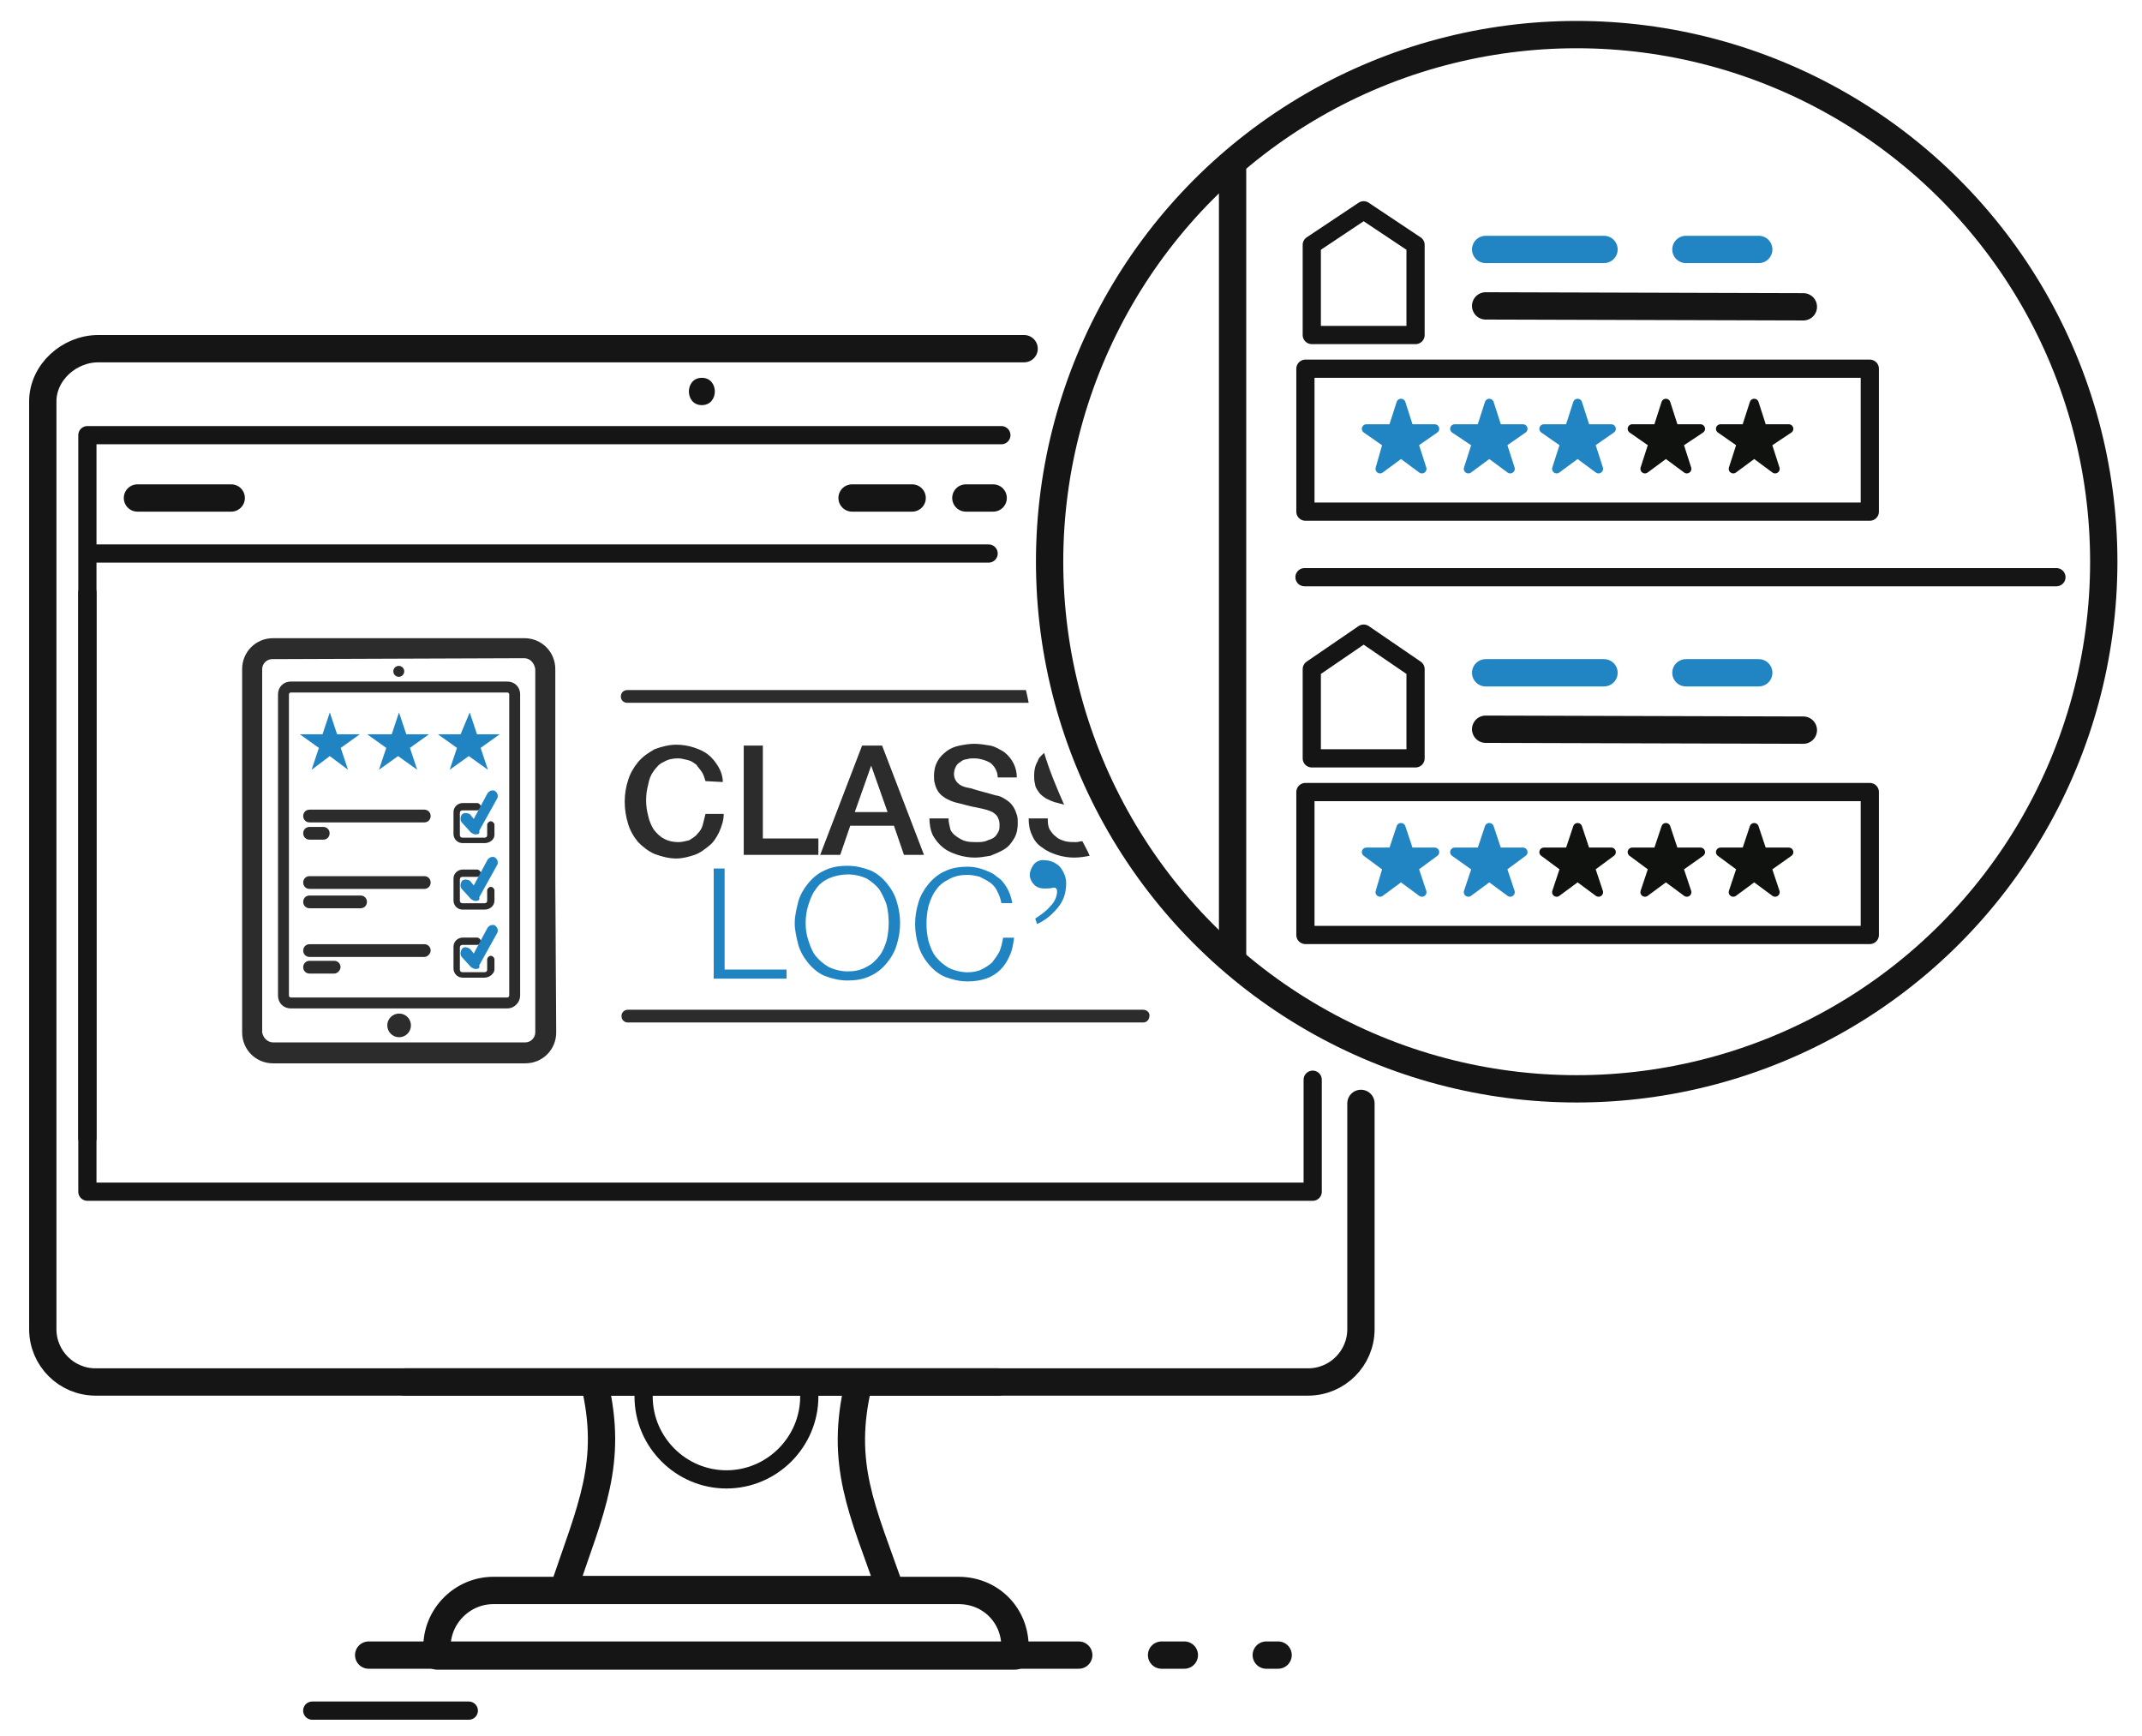 <?xml version="1.0" encoding="utf-8"?>
<!-- Generator: Adobe Illustrator 24.1.2, SVG Export Plug-In . SVG Version: 6.00 Build 0)  -->
<svg version="1.1" id="Calque_1" xmlns="http://www.w3.org/2000/svg" xmlns:xlink="http://www.w3.org/1999/xlink" x="0px" y="0px"
	 viewBox="0 0 235.3 190.7" style="enable-background:new 0 0 235.3 190.7;" xml:space="preserve">
<style type="text/css">
	.st0{fill:none;stroke:#141514;stroke-width:2;stroke-linecap:round;stroke-linejoin:round;stroke-miterlimit:10;}
	.st1{fill:none;stroke:#141514;stroke-width:3;stroke-linecap:round;stroke-linejoin:round;stroke-miterlimit:10;}
	.st2{fill:#141514;}
	.st3{fill:#2184C2;}
	.st4{fill:#2C2C2C;}
	.st5{fill:none;stroke:#2185C4;stroke-width:3;stroke-linecap:round;stroke-linejoin:round;}
	.st6{fill:none;stroke:#141514;stroke-width:3;stroke-linecap:round;stroke-miterlimit:10;}
	.st7{fill:#2185C4;stroke:#2185C4;stroke-linejoin:round;stroke-miterlimit:10;}
	.st8{fill:#101210;stroke:#101210;stroke-linejoin:round;stroke-miterlimit:10;}
</style>
<g>
	<path class="st0" d="M88.8,152.1c0.1,0.4,0.1,0.8,0.1,1.3c0,5-4.1,9.1-9.1,9.1s-9.1-4.1-9.1-9.1c0-0.5,0-1,0.1-1.5"/>
	<path class="st1" d="M65.3,151.9c2.1,8.8-0.4,13.8-3.4,22.7h35.9c-3.1-8.8-5.6-13.8-3.5-22.6"/>
	<path class="st1" d="M105.3,174.7H54.2c-3.4,0-6.2,2.8-6.2,6.2v1h63.5v-1C111.5,177.4,108.8,174.7,105.3,174.7z"/>
	<line class="st1" x1="139.1" y1="181.8" x2="140.4" y2="181.8"/>
	<line class="st1" x1="127.6" y1="181.8" x2="130.1" y2="181.8"/>
	<line class="st0" x1="34.3" y1="187.9" x2="51.5" y2="187.9"/>
	<line class="st1" x1="40.5" y1="181.8" x2="118.5" y2="181.8"/>
	<line class="st0" x1="10.2" y1="60.8" x2="108.6" y2="60.8"/>
	<line class="st1" x1="15.1" y1="54.7" x2="25.4" y2="54.7"/>
	<line class="st1" x1="93.6" y1="54.7" x2="100.2" y2="54.7"/>
	<line class="st1" x1="106.1" y1="54.7" x2="109.1" y2="54.7"/>
	<g>
		<g>
			<path class="st2" d="M77.1,44.5c1.9,0,1.9-3,0-3S75.2,44.5,77.1,44.5L77.1,44.5z"/>
		</g>
	</g>
	<path class="st1" d="M149.5,121.2V146c0,3.2-2.6,5.8-5.8,5.8H44.5"/>
	<polyline class="st0" points="9.6,125 9.6,47.8 110,47.8 	"/>
	<polyline class="st0" points="144.2,118.6 144.2,130.9 9.6,130.9 9.6,65.1 	"/>
	<path class="st1" d="M112.5,38.3H28H10.8c-3.2,0-6.1,2.6-6.1,5.8V146c0,3.2,2.6,5.8,5.8,5.8h99.2"/>
	<path id="Tracé_1_3_" class="st3" d="M79.6,95.4v11.1h6.8v1h-8V95.4H79.6z"/>
	<path id="Tracé_2_3_" class="st3" d="M87.7,99c0.2-0.7,0.6-1.4,1.1-2s1.1-1.1,1.8-1.4c0.8-0.4,1.7-0.5,2.5-0.5
		c0.9,0,1.7,0.2,2.5,0.5c0.7,0.3,1.3,0.8,1.8,1.4s0.9,1.3,1.1,2c0.5,1.6,0.5,3.2,0,4.8c-0.2,0.7-0.6,1.4-1.1,2s-1.1,1.1-1.8,1.4
		c-0.8,0.4-1.7,0.5-2.5,0.5c-0.9,0-1.7-0.2-2.5-0.5c-0.7-0.3-1.3-0.8-1.8-1.4s-0.9-1.3-1.1-2c-0.2-0.8-0.4-1.6-0.4-2.4
		S87.5,99.8,87.7,99z M88.8,103.3c0.2,0.6,0.4,1.2,0.8,1.7c0.4,0.5,0.9,0.9,1.4,1.2c0.6,0.3,1.4,0.5,2.1,0.5c0.7,0,1.4-0.1,2.1-0.5
		c0.6-0.3,1-0.7,1.4-1.2s0.6-1.1,0.8-1.7c0.3-1.3,0.3-2.6,0-3.9c-0.2-0.6-0.5-1.2-0.8-1.7c-0.4-0.5-0.9-0.9-1.4-1.2
		c-1.3-0.6-2.8-0.6-4.2,0c-0.6,0.3-1.1,0.7-1.4,1.2c-0.4,0.5-0.6,1.1-0.8,1.7s-0.3,1.3-0.3,2C88.5,102.1,88.6,102.7,88.8,103.3z"/>
	<path id="Tracé_3_3_" class="st3" d="M109.5,97.8c-0.2-0.4-0.5-0.7-0.8-0.9c-0.3-0.2-0.7-0.4-1.1-0.6c-0.4-0.1-0.9-0.2-1.3-0.2
		c-0.7,0-1.4,0.1-2.1,0.5c-0.6,0.3-1.1,0.7-1.4,1.2c-0.4,0.5-0.6,1.1-0.8,1.7c-0.3,1.3-0.3,2.6,0,3.9c0.2,0.6,0.4,1.2,0.8,1.7
		c0.4,0.5,0.9,0.9,1.4,1.2c0.6,0.3,1.4,0.5,2.1,0.5c0.5,0,1.1-0.1,1.5-0.3c0.4-0.2,0.9-0.5,1.2-0.8c0.3-0.4,0.6-0.8,0.8-1.2
		c0.2-0.5,0.3-1,0.4-1.5h1.2c-0.1,0.7-0.2,1.4-0.5,2c-0.5,1.2-1.4,2.1-2.6,2.5c-0.6,0.2-1.3,0.3-2,0.3c-0.9,0-1.7-0.2-2.5-0.5
		c-0.7-0.3-1.3-0.8-1.8-1.4s-0.9-1.3-1.1-2c-0.5-1.6-0.5-3.2,0-4.8c0.2-0.7,0.6-1.4,1.1-2s1.1-1.1,1.8-1.4c0.8-0.4,1.7-0.5,2.5-0.5
		c0.6,0,1.1,0.1,1.7,0.3c0.5,0.2,1.1,0.4,1.5,0.8c0.5,0.3,0.8,0.7,1.1,1.2s0.5,1.1,0.6,1.7H110C109.9,98.6,109.7,98.2,109.5,97.8z"
		/>
	<g id="Groupe_1_3_" transform="translate(48.672 47.613)">
		<path id="Tracé_5_3_" class="st4" d="M76.9,64.7H20.3c-0.4,0-0.7-0.3-0.7-0.7l0,0c0-0.4,0.3-0.7,0.7-0.7h56.6
			c0.4,0,0.7,0.3,0.7,0.6l0,0C77.6,64.4,77.3,64.7,76.9,64.7z"/>
	</g>
	<g id="Groupe_2_3_" transform="translate(100.921 28.498)">
		<path id="Tracé_6_3_" class="st3" d="M15.2,71.3C14.6,72,13.9,72.6,13,73l-0.2-0.6c0.6-0.4,1.2-0.8,1.7-1.4
			c0.4-0.4,0.7-1,0.7-1.6c0-0.1,0-0.2-0.1-0.3C15,69,14.9,69,14.8,69c-0.3,0.1-0.7,0.1-1,0.1c-0.4,0-0.8-0.1-1.1-0.4
			s-0.5-0.7-0.5-1.1s0.2-0.8,0.4-1.1c0.3-0.4,0.8-0.6,1.3-0.5c0.6,0,1.2,0.3,1.6,0.7c0.4,0.5,0.7,1.1,0.7,1.8
			C16.2,69.6,15.9,70.5,15.2,71.3z"/>
	</g>
	<path id="Tracé_7_3_" class="st4" d="M77.5,85.8c-0.1-0.3-0.2-0.7-0.4-1c-0.2-0.3-0.4-0.5-0.6-0.8c-0.3-0.2-0.5-0.4-0.9-0.5
		s-0.8-0.2-1.1-0.2c-0.6,0-1.1,0.1-1.6,0.4c-0.5,0.2-0.8,0.6-1.1,1c-0.3,0.4-0.5,0.9-0.6,1.5c-0.3,1.1-0.3,2.3,0,3.4
		c0.1,0.5,0.3,1,0.6,1.5c0.3,0.4,0.7,0.8,1.1,1c0.5,0.3,1.1,0.4,1.6,0.4c0.4,0,0.8-0.1,1.2-0.2c0.3-0.2,0.7-0.4,0.9-0.7
		c0.3-0.3,0.5-0.6,0.6-1s0.2-0.8,0.3-1.2h2c0,0.7-0.2,1.3-0.5,2c-0.3,0.6-0.6,1.1-1.1,1.5s-1,0.8-1.6,1s-1.3,0.4-2,0.4
		c-0.8,0-1.6-0.2-2.4-0.5c-0.7-0.3-1.3-0.8-1.8-1.3c-0.5-0.6-0.9-1.3-1.1-2c-0.5-1.6-0.5-3.3,0-4.8c0.2-0.7,0.6-1.4,1.1-2
		s1.1-1,1.8-1.4c0.8-0.3,1.6-0.5,2.4-0.5c0.6,0,1.3,0.1,1.9,0.3c0.6,0.2,1.1,0.4,1.6,0.8c0.4,0.3,0.8,0.8,1.1,1.3
		c0.3,0.5,0.5,1.1,0.5,1.7L77.5,85.8z"/>
	<path id="Tracé_8_3_" class="st4" d="M81.7,81.9h2.1v10.2h6.1v1.8h-8.2C81.7,93.9,81.7,81.9,81.7,81.9z"/>
	<path id="Tracé_9_3_" class="st4" d="M94.7,81.9h2.2l4.6,12h-2.2l-1.1-3.2h-4.8l-1.1,3.2h-2.2L94.7,81.9z M93.9,89.2h3.6l-1.8-5.1
		l0,0L93.9,89.2z"/>
	<path id="Tracé_10_3_" class="st4" d="M104.2,89.9c0,0.4,0.1,0.8,0.2,1.2c0.1,0.3,0.4,0.6,0.7,0.8c0.3,0.2,0.6,0.4,1,0.5
		s0.8,0.1,1.2,0.1s0.8,0,1.2-0.2c0.3-0.1,0.6-0.2,0.8-0.4c0.2-0.2,0.3-0.4,0.4-0.6c0.1-0.2,0.1-0.4,0.1-0.7c0-0.4-0.1-0.7-0.3-1
		c-0.2-0.2-0.4-0.4-0.7-0.5c-0.5-0.2-1-0.3-1.5-0.4c-0.6-0.1-1.3-0.3-2.1-0.5c-0.5-0.1-0.9-0.3-1.3-0.5c-0.3-0.2-0.6-0.4-0.8-0.7
		c-0.2-0.3-0.3-0.5-0.4-0.9c-0.1-0.3-0.1-0.6-0.1-0.9c0-0.5,0.1-1.1,0.4-1.6c0.2-0.4,0.6-0.8,1-1.1c0.4-0.3,0.9-0.5,1.4-0.6
		s1.1-0.2,1.6-0.2c0.6,0,1.2,0.1,1.8,0.2c0.5,0.1,1,0.4,1.5,0.7c0.9,0.7,1.4,1.7,1.4,2.8h-2.1c0-0.6-0.3-1.2-0.8-1.6
		c-0.5-0.3-1.2-0.5-1.8-0.5c-0.3,0-0.5,0-0.8,0.1c-0.2,0-0.5,0.1-0.7,0.3c-0.2,0.1-0.4,0.3-0.5,0.5c-0.3,0.6-0.3,1.3,0.2,1.8
		c0.3,0.3,0.6,0.4,1,0.5l0.5,0.1c0.3,0.1,0.6,0.2,1,0.3l1.1,0.3c0.4,0.1,0.6,0.2,0.8,0.2c0.4,0.1,0.7,0.3,1,0.5s0.5,0.4,0.7,0.7
		c0.2,0.3,0.3,0.6,0.4,0.9c0.1,0.3,0.1,0.6,0.1,0.9c0,0.6-0.1,1.2-0.4,1.7c-0.3,0.5-0.6,0.9-1.1,1.2c-0.5,0.3-1,0.5-1.5,0.7
		c-0.6,0.1-1.2,0.2-1.7,0.2c-0.6,0-1.3-0.1-1.9-0.3c-0.6-0.2-1.1-0.4-1.6-0.8s-0.8-0.8-1.1-1.3c-0.3-0.6-0.4-1.3-0.4-1.9L104.2,89.9
		z"/>
	<g id="Groupe_29_5_" transform="translate(0 0)">
		<g id="Groupe_4_3_">
			<path id="Tracé_12_3_" class="st4" d="M61,96.4V73.5c0-1.9-1.5-3.4-3.4-3.4h-6.8l0,0H30c-1.9,0-3.4,1.5-3.4,3.4v39.9
				c0,1.9,1.5,3.4,3.4,3.4h27.7c1.9,0,3.4-1.5,3.4-3.4L61,96.4L61,96.4z M57.6,72.3c0.6,0,1.1,0.5,1.2,1.2v39.9l0,0
				c0,0.6-0.5,1.1-1.1,1.1l0,0H30c-0.6,0-1.1-0.5-1.2-1.1l0,0V73.5c0-0.6,0.5-1.1,1.1-1.1l0,0L57.6,72.3z"/>
		</g>
		<g id="Groupe_5_3_" transform="translate(4.639 5.465)">
			<path id="Tracé_13_3_" class="st4" d="M51.1,105.3H27.3c-0.8,0-1.4-0.6-1.4-1.4V70.8c0-0.8,0.6-1.4,1.4-1.4h23.8
				c0.8,0,1.4,0.6,1.4,1.4v33.1C52.5,104.6,51.9,105.3,51.1,105.3z M27.3,70.6c-0.1,0-0.2,0.1-0.2,0.2v33.1c0,0.1,0.1,0.2,0.2,0.2
				h23.8c0.1,0,0.2-0.1,0.2-0.2V70.8c0-0.1-0.1-0.2-0.2-0.2L27.3,70.6z"/>
		</g>
		<g id="Groupe_6_5_" transform="translate(7.43 9.452)">
			<path id="Tracé_14_5_" class="st3" d="M28.8,68.8l0.8,2.4h2.5L30,72.7l0.8,2.4l-2-1.5l-2,1.5l0.8-2.4l-2.1-1.5H28L28.8,68.8z"/>
		</g>
		<g id="Groupe_7_5_" transform="translate(16.23 9.452)">
			<path id="Tracé_15_5_" class="st3" d="M27.6,68.8l0.8,2.4h2.5l-2.1,1.5l0.8,2.4l-2.1-1.5l-2.1,1.5l0.8-2.4l-2.1-1.5h2.7
				L27.6,68.8z"/>
		</g>
		<g id="Groupe_8_5_" transform="translate(25.298 9.452)">
			<path id="Tracé_16_5_" class="st3" d="M26.3,68.8l0.8,2.4h2.5l-2.1,1.5l0.8,2.4l-2.1-1.5l-2.1,1.5l0.8-2.4l-2.1-1.5h2.5
				L26.3,68.8z"/>
		</g>
		<g id="Groupe_10_5_" transform="translate(7.908 21.934)">
			<g id="Groupe_9_5_">
				<path id="Tracé_17_5_" class="st4" d="M38.7,68.4H26.1c-0.4,0-0.7-0.3-0.7-0.7c0-0.4,0.3-0.7,0.7-0.7l0,0h12.6
					c0.4,0,0.7,0.3,0.7,0.7S39.1,68.4,38.7,68.4L38.7,68.4z"/>
			</g>
		</g>
		<g id="Groupe_12_5_" transform="translate(7.908 24.131)">
			<g id="Groupe_11_5_">
				<path id="Tracé_18_5_" class="st4" d="M27.6,68.1h-1.5c-0.4,0-0.7-0.3-0.7-0.7s0.3-0.7,0.7-0.7l0,0h1.5c0.4,0,0.7,0.3,0.7,0.7
					C28.3,67.8,28,68.1,27.6,68.1L27.6,68.1z"/>
			</g>
		</g>
		<g id="Groupe_13_5_" transform="translate(18.643 48.032)">
			<ellipse id="Ellipse_1_5_" class="st4" cx="25.2" cy="64.6" rx="1.3" ry="1.3"/>
		</g>
		<g id="Groupe_14_5_" transform="translate(19.406 3.442)">
			<ellipse id="Ellipse_2_5_" class="st4" cx="24.4" cy="70.3" rx="0.6" ry="0.6"/>
		</g>
		<g id="Groupe_15_5_" transform="translate(27.117 21.01)">
			<path id="Tracé_19_5_" class="st4" d="M26.1,71.6h-2.4c-0.6,0-1-0.5-1-1v-2.4c0-0.6,0.5-1,1-1h1.6c0.2,0,0.4,0.2,0.4,0.4
				c0,0.2-0.2,0.4-0.4,0.4h-1.6c-0.2,0-0.3,0.1-0.3,0.3v2.4c0,0.2,0.1,0.3,0.3,0.3l0,0h2.4c0.2,0,0.3-0.1,0.3-0.3l0,0v-1.1
				c0-0.2,0.2-0.4,0.4-0.4s0.4,0.2,0.4,0.4v1.1C27.2,71.2,26.7,71.6,26.1,71.6z"/>
		</g>
		<g id="Groupe_16_5_" transform="translate(28.142 19.557)">
			<path id="Tracé_20_5_" class="st3" d="M24.1,72.1c-0.2,0-0.3-0.1-0.5-0.2l-1-1.1c-0.2-0.2-0.2-0.6,0-0.9c0.2-0.2,0.6-0.2,0.9,0
				l0.4,0.5l1.5-2.8c0.2-0.3,0.5-0.4,0.8-0.3c0.3,0.2,0.4,0.5,0.3,0.8l0,0l-2,3.6C24.6,72,24.4,72.1,24.1,72.1
				C24.2,72.1,24.2,72.1,24.1,72.1z"/>
		</g>
		<g id="Groupe_18_5_" transform="translate(7.908 39.113)">
			<g id="Groupe_17_5_">
				<path id="Tracé_21_5_" class="st4" d="M38.7,66H26.1c-0.4,0-0.7-0.3-0.7-0.7c0-0.4,0.3-0.7,0.7-0.7l0,0h12.6
					c0.4,0,0.7,0.3,0.7,0.7C39.4,65.6,39.1,66,38.7,66L38.7,66z"/>
			</g>
		</g>
		<g id="Groupe_20_5_" transform="translate(7.908 41.238)">
			<g id="Groupe_19_5_">
				<path id="Tracé_22_5_" class="st4" d="M28.8,65.7h-2.7c-0.4,0-0.7-0.3-0.7-0.7c0-0.4,0.3-0.7,0.7-0.7l0,0h2.7
					c0.4,0,0.7,0.3,0.7,0.7C29.5,65.3,29.2,65.7,28.8,65.7L28.8,65.7z"/>
			</g>
		</g>
		<g id="Groupe_21_5_" transform="translate(27.117 38.189)">
			<path id="Tracé_23_5_" class="st4" d="M26.1,69.2h-2.4c-0.6,0-1-0.5-1-1l0,0v-2.4c0-0.6,0.5-1,1-1h1.6c0.2,0,0.4,0.2,0.4,0.4
				c0,0.2-0.2,0.4-0.4,0.4h-1.6c-0.2,0-0.3,0.1-0.3,0.3v2.4c0,0.2,0.1,0.3,0.3,0.3l0,0h2.4c0.2,0,0.3-0.1,0.3-0.3l0,0v-1.1
				c0-0.2,0.2-0.4,0.4-0.4s0.4,0.2,0.4,0.4v1.1C27.2,68.7,26.7,69.2,26.1,69.2z"/>
		</g>
		<g id="Groupe_22_5_" transform="translate(28.142 36.736)">
			<path id="Tracé_24_5_" class="st3" d="M24.1,69.7c-0.2,0-0.3-0.1-0.5-0.2l-1-1.1c-0.2-0.2-0.2-0.6,0-0.9s0.6-0.2,0.9,0l0.4,0.5
				l1.5-2.8c0.2-0.3,0.5-0.4,0.8-0.3c0.3,0.2,0.4,0.5,0.3,0.8l0,0l-2,3.6C24.6,69.6,24.4,69.7,24.1,69.7
				C24.2,69.7,24.2,69.7,24.1,69.7z"/>
		</g>
		<g id="Groupe_24_5_" transform="translate(7.908 30.438)">
			<g id="Groupe_23_5_">
				<path id="Tracé_25_5_" class="st4" d="M38.7,67.2H26.1c-0.4,0-0.7-0.3-0.7-0.7c0-0.4,0.3-0.7,0.7-0.7l0,0h12.6
					c0.4,0,0.7,0.3,0.7,0.7S39.1,67.2,38.7,67.2L38.7,67.2z"/>
			</g>
		</g>
		<g id="Groupe_26_5_" transform="translate(7.908 32.966)">
			<g id="Groupe_25_5_">
				<path id="Tracé_26_5_" class="st4" d="M31.7,66.8h-5.6c-0.4,0-0.7-0.3-0.7-0.7c0-0.4,0.3-0.7,0.7-0.7l0,0h5.6
					c0.4,0,0.7,0.3,0.7,0.7S32.1,66.8,31.7,66.8L31.7,66.8z"/>
			</g>
		</g>
		<g id="Groupe_27_5_" transform="translate(27.117 29.514)">
			<path id="Tracé_27_5_" class="st4" d="M26.1,70.4h-2.4c-0.6,0-1-0.5-1-1V67c0-0.6,0.5-1,1-1h1.6c0.2,0,0.4,0.2,0.4,0.4
				c0,0.2-0.2,0.4-0.4,0.4h-1.6c-0.2,0-0.3,0.1-0.3,0.3v2.3c0,0.2,0.1,0.3,0.3,0.3h2.4c0.2,0,0.3-0.1,0.3-0.3v-1.1
				c0-0.2,0.2-0.4,0.4-0.4s0.4,0.2,0.4,0.4l0,0v1.1C27.2,70,26.7,70.4,26.1,70.4z"/>
		</g>
		<g id="Groupe_28_5_" transform="translate(28.142 28.062)">
			<path id="Tracé_28_5_" class="st3" d="M24.1,70.9c-0.2,0-0.3-0.1-0.5-0.2l-1-1.1c-0.2-0.2-0.2-0.6,0-0.9c0.2-0.2,0.6-0.2,0.9,0
				l0.4,0.5l1.5-2.8c0.2-0.3,0.5-0.4,0.8-0.3c0.3,0.2,0.4,0.5,0.3,0.8l0,0l-2,3.6C24.6,70.8,24.4,70.9,24.1,70.9
				C24.2,70.9,24.2,70.9,24.1,70.9z"/>
		</g>
	</g>
	<circle class="st1" cx="173.2" cy="61.7" r="57.9"/>
	<path class="st4" d="M112.7,75.8H68.9l0,0c-0.4,0-0.7,0.3-0.7,0.7c0,0.4,0.3,0.7,0.7,0.7H113C112.9,76.7,112.8,76.2,112.7,75.8z"/>
	<g>
		<path class="st4" d="M114.1,87c0.2,0.3,0.5,0.5,0.8,0.7c0.4,0.2,0.8,0.4,1.3,0.5c0.3,0.1,0.5,0.1,0.7,0.2
			c-0.8-1.8-1.6-3.7-2.2-5.7c-0.3,0.3-0.6,0.5-0.7,0.9c-0.3,0.5-0.4,1-0.4,1.6c0,0.3,0,0.6,0.1,0.9C113.7,86.4,113.9,86.7,114.1,87z
			"/>
		<path class="st4" d="M118.9,92.4c-0.2,0-0.5,0.1-0.7,0.1c-0.4,0-0.8,0-1.2-0.1c-0.3-0.1-0.7-0.2-1-0.5c-0.3-0.2-0.5-0.5-0.7-0.8
			c-0.2-0.4-0.2-0.8-0.2-1.2H113c0,0.7,0.1,1.3,0.4,1.9c0.2,0.5,0.6,1,1.1,1.3c0.5,0.4,1,0.6,1.6,0.8c0.6,0.2,1.3,0.3,1.9,0.3
			c0.6,0,1.2-0.1,1.7-0.2C119.5,93.5,119.2,93,118.9,92.4z"/>
	</g>
	<line class="st1" x1="135.4" y1="18.7" x2="135.4" y2="104.9"/>
</g>
<g>
	<g>
		<line class="st5" x1="163.2" y1="27.4" x2="176.2" y2="27.4"/>
		<line class="st5" x1="185.2" y1="27.4" x2="193.2" y2="27.4"/>
		<line class="st6" x1="163.2" y1="33.6" x2="198.1" y2="33.7"/>
	</g>
	<polygon class="st0" points="144.1,26.9 149.8,23.1 155.5,26.9 155.5,36.8 144.1,36.8 	"/>
</g>
<rect x="143.4" y="40.5" class="st0" width="62" height="15.7"/>
<polygon class="st7" points="153.9,44.3 154.8,47.1 157.6,47.1 155.3,48.7 156.2,51.5 153.9,49.8 151.6,51.5 152.4,48.7 150.1,47.1 
	153,47.1 "/>
<polygon class="st7" points="163.6,44.3 164.5,47.1 167.3,47.1 165,48.7 165.9,51.5 163.6,49.8 161.3,51.5 162.2,48.7 159.8,47.1 
	162.7,47.1 "/>
<polygon class="st7" points="173.3,44.3 174.2,47.1 177,47.1 174.7,48.7 175.6,51.5 173.3,49.8 171,51.5 171.9,48.7 169.6,47.1 
	172.4,47.1 "/>
<polygon class="st8" points="183,44.3 183.9,47.1 186.8,47.1 184.4,48.7 185.3,51.5 183,49.8 180.7,51.5 181.6,48.7 179.3,47.1 
	182.1,47.1 "/>
<polygon class="st8" points="192.7,44.3 193.6,47.1 196.5,47.1 194.1,48.7 195,51.5 192.7,49.8 190.4,51.5 191.3,48.7 189,47.1 
	191.8,47.1 "/>
<g>
	<g>
		<line class="st5" x1="163.2" y1="73.9" x2="176.2" y2="73.9"/>
		<line class="st5" x1="185.2" y1="73.9" x2="193.2" y2="73.9"/>
		<line class="st6" x1="163.2" y1="80.1" x2="198.1" y2="80.2"/>
	</g>
	<polygon class="st0" points="144.1,73.5 149.8,69.6 155.5,73.5 155.5,83.3 144.1,83.3 	"/>
</g>
<rect x="143.4" y="87" class="st0" width="62" height="15.7"/>
<polygon class="st7" points="153.9,90.9 154.8,93.6 157.6,93.6 155.3,95.3 156.2,98 153.9,96.3 151.6,98 152.4,95.3 150.1,93.6 
	153,93.6 "/>
<polygon class="st7" points="163.6,90.9 164.5,93.6 167.3,93.6 165,95.3 165.9,98 163.6,96.3 161.3,98 162.2,95.3 159.8,93.6 
	162.7,93.6 "/>
<polygon class="st8" points="173.3,90.9 174.2,93.6 177,93.6 174.7,95.3 175.6,98 173.3,96.3 171,98 171.9,95.3 169.6,93.6 
	172.4,93.6 "/>
<polygon class="st8" points="183,90.9 183.9,93.6 186.8,93.6 184.4,95.3 185.3,98 183,96.3 180.7,98 181.6,95.3 179.3,93.6 
	182.1,93.6 "/>
<polygon class="st8" points="192.7,90.9 193.6,93.6 196.5,93.6 194.1,95.3 195,98 192.7,96.3 190.4,98 191.3,95.3 189,93.6 
	191.8,93.6 "/>
<line class="st0" x1="143.3" y1="63.4" x2="225.9" y2="63.4"/>
</svg>
